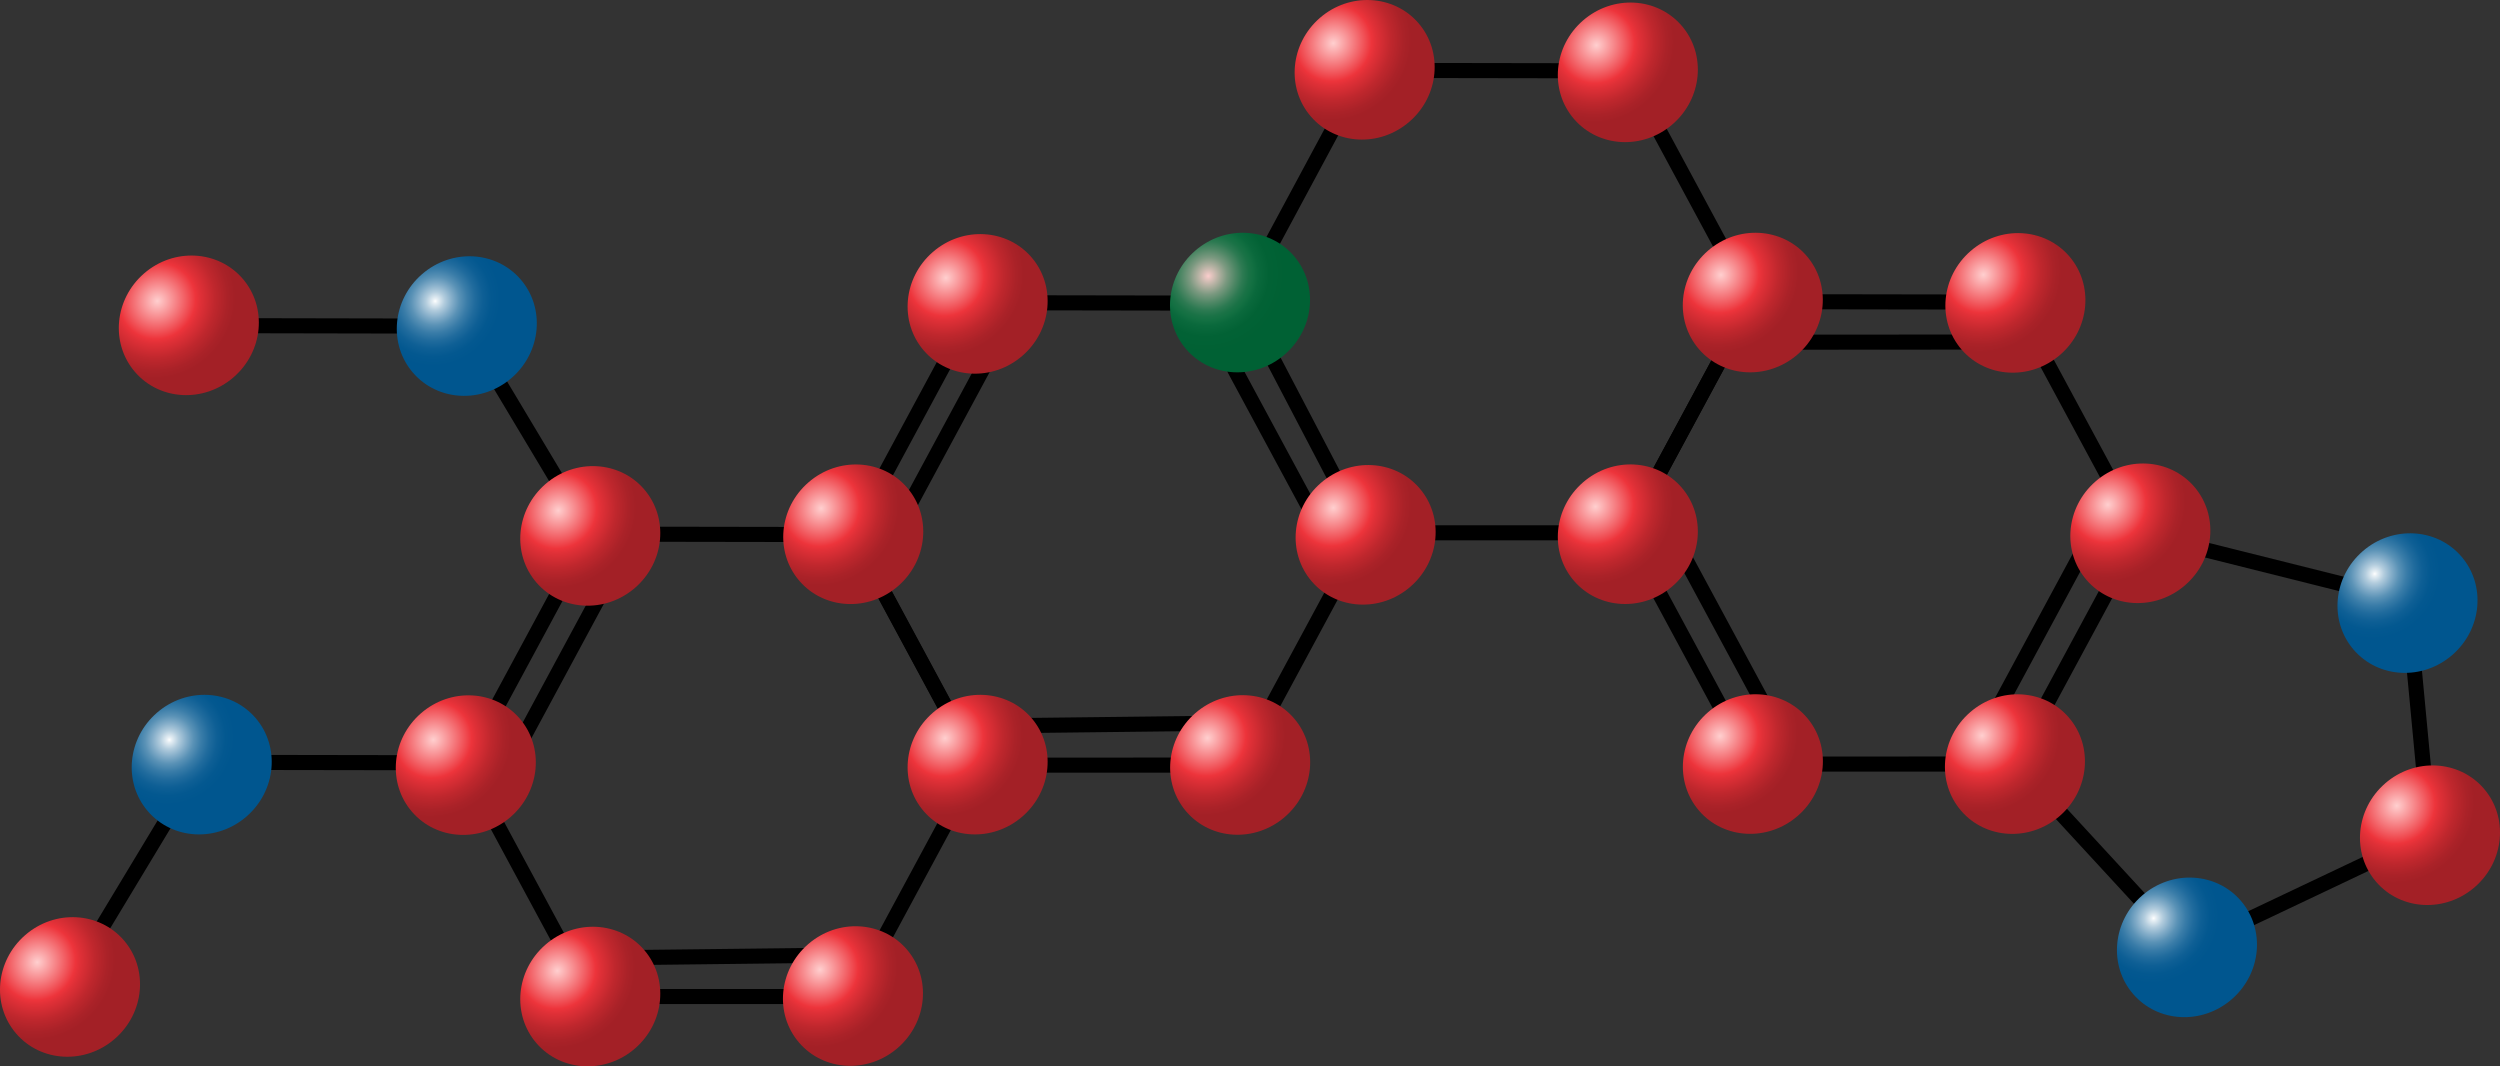 <?xml version="1.0" encoding="UTF-8"?> <svg xmlns="http://www.w3.org/2000/svg" xmlns:xlink="http://www.w3.org/1999/xlink" id="_Слой_2" data-name="Слой 2" viewBox="0 0 1757.75 749.74"><rect x="0" y="0" width="1757.75" height="749.74" fill="#333333" stroke="none"/><defs><style> .cls-1 { fill: url(#New_Gradient_Swatch-13); } .cls-2 { fill: url(#New_Gradient_Swatch-17); } .cls-3 { fill: url(#New_Gradient_Swatch-7); } .cls-4 { fill: url(#New_Gradient_Swatch-18); } .cls-5 { fill: url(#New_Gradient_Swatch_copy_2); } .cls-6 { fill: url(#New_Gradient_Swatch-6); } .cls-7 { fill: url(#New_Gradient_Swatch); } .cls-8 { fill: url(#New_Gradient_Swatch-5); } .cls-9 { fill: url(#radial-gradient-4); } .cls-10 { fill: url(#New_Gradient_Swatch-16); } .cls-11 { fill: url(#New_Gradient_Swatch-8); } .cls-12 { fill: url(#New_Gradient_Swatch-4); } .cls-13 { fill: url(#radial-gradient); } .cls-14 { fill: url(#New_Gradient_Swatch-3); } .cls-15 { fill: url(#radial-gradient-2); } .cls-16 { fill: url(#radial-gradient-3); } .cls-17 { fill: url(#New_Gradient_Swatch-14); } .cls-18 { fill: url(#New_Gradient_Swatch-19); } .cls-19 { fill: url(#New_Gradient_Swatch-10); } .cls-20 { fill: url(#New_Gradient_Swatch-12); } .cls-21 { fill: url(#New_Gradient_Swatch-20); } .cls-22 { fill: url(#New_Gradient_Swatch-9); } .cls-23 { fill: url(#New_Gradient_Swatch-15); } .cls-24 { fill: url(#New_Gradient_Swatch-11); } .cls-25 { fill: url(#New_Gradient_Swatch-2); } </style><radialGradient id="New_Gradient_Swatch" data-name="New Gradient Swatch" cx="685.58" cy="-413.18" fx="685.58" fy="-413.18" r="58.27" gradientTransform="translate(872.52 1075.05) rotate(-40.9) scale(.96 .92) skewX(-.13)" gradientUnits="userSpaceOnUse"><stop offset="0" stop-color="#ffcfcf"></stop><stop offset=".49" stop-color="#ed343b"></stop><stop offset=".55" stop-color="#e03037"></stop><stop offset=".74" stop-color="#bf272d"></stop><stop offset=".9" stop-color="#aa2228"></stop><stop offset="1" stop-color="#a32026"></stop></radialGradient><radialGradient id="New_Gradient_Swatch-2" data-name="New Gradient Swatch" cx="865.94" cy="-484.28" fx="865.94" fy="-484.28" r="58.27" xlink:href="#New_Gradient_Swatch"></radialGradient><radialGradient id="New_Gradient_Swatch-3" data-name="New Gradient Swatch" cx="1011.67" cy="-353.04" fx="1011.67" fy="-353.04" r="58.27" xlink:href="#New_Gradient_Swatch"></radialGradient><radialGradient id="New_Gradient_Swatch-4" data-name="New Gradient Swatch" cx="970.75" cy="-157.95" fx="970.75" fy="-157.95" r="58.27" xlink:href="#New_Gradient_Swatch"></radialGradient><radialGradient id="New_Gradient_Swatch-5" data-name="New Gradient Swatch" cx="644.98" cy="-218.35" fx="644.98" fy="-218.35" r="58.27" xlink:href="#New_Gradient_Swatch"></radialGradient><radialGradient id="New_Gradient_Swatch-6" data-name="New Gradient Swatch" cx="790.55" cy="-87.55" fx="790.55" fy="-87.55" r="58.27" xlink:href="#New_Gradient_Swatch"></radialGradient><radialGradient id="New_Gradient_Swatch-7" data-name="New Gradient Swatch" cx="987.06" cy="160.53" fx="987.06" fy="160.53" r="58.27" xlink:href="#New_Gradient_Swatch"></radialGradient><radialGradient id="New_Gradient_Swatch-8" data-name="New Gradient Swatch" cx="906.77" cy="-679.28" fx="906.77" fy="-679.28" r="58.27" xlink:href="#New_Gradient_Swatch"></radialGradient><radialGradient id="New_Gradient_Swatch-9" data-name="New Gradient Swatch" cx="539.63" cy="-543.66" fx="539.63" fy="-543.66" r="58.27" xlink:href="#New_Gradient_Swatch"></radialGradient><radialGradient id="New_Gradient_Swatch_copy_2" data-name="New Gradient Swatch copy 2" cx="581.08" cy="-740.16" fx="581.08" fy="-740.16" r="58.27" gradientTransform="translate(872.52 1075.05) rotate(-40.9) scale(.96 .92) skewX(-.13)" gradientUnits="userSpaceOnUse"><stop offset="0" stop-color="#ffcfcf"></stop><stop offset="0" stop-color="#facdcc"></stop><stop offset=".13" stop-color="#b4b1a2"></stop><stop offset=".24" stop-color="#7b9980"></stop><stop offset=".35" stop-color="#4e8765"></stop><stop offset=".44" stop-color="#2d7a52"></stop><stop offset=".52" stop-color="#1a7246"></stop><stop offset=".57" stop-color="#137042"></stop><stop offset=".64" stop-color="#0a693c"></stop><stop offset=".78" stop-color="#026235"></stop><stop offset="1" stop-color="#006134"></stop></radialGradient><radialGradient id="New_Gradient_Swatch-10" data-name="New Gradient Swatch" cx="761.78" cy="-812.07" fx="761.78" fy="-812.07" r="58.27" xlink:href="#New_Gradient_Swatch"></radialGradient><radialGradient id="New_Gradient_Swatch-11" data-name="New Gradient Swatch" cx="434.66" cy="-870.33" fx="434.66" fy="-870.33" r="58.27" xlink:href="#New_Gradient_Swatch"></radialGradient><radialGradient id="New_Gradient_Swatch-12" data-name="New Gradient Swatch" cx="214.02" cy="-604.88" fx="214.02" fy="-604.88" r="58.27" xlink:href="#New_Gradient_Swatch"></radialGradient><radialGradient id="New_Gradient_Swatch-13" data-name="New Gradient Swatch" cx="359.71" cy="-473.68" fx="359.71" fy="-473.68" r="58.27" xlink:href="#New_Gradient_Swatch"></radialGradient><radialGradient id="New_Gradient_Swatch-14" data-name="New Gradient Swatch" cx="255.24" cy="-799.68" fx="255.24" fy="-799.68" r="58.27" xlink:href="#New_Gradient_Swatch"></radialGradient><radialGradient id="New_Gradient_Swatch-15" data-name="New Gradient Swatch" cx="108.36" cy="-929.95" fx="108.36" fy="-929.95" r="58.27" xlink:href="#New_Gradient_Swatch"></radialGradient><radialGradient id="New_Gradient_Swatch-16" data-name="New Gradient Swatch" cx="-13.82" cy="-1251.59" fx="-13.82" fy="-1251.59" r="58.27" xlink:href="#New_Gradient_Swatch"></radialGradient><radialGradient id="New_Gradient_Swatch-17" data-name="New Gradient Swatch" cx="-396.67" cy="-929.7" fx="-396.67" fy="-929.7" r="58.27" xlink:href="#New_Gradient_Swatch"></radialGradient><radialGradient id="radial-gradient" cx="140.26" cy="-1112.46" fx="140.26" fy="-1112.46" r="58.27" gradientTransform="translate(872.52 1075.05) rotate(-40.9) scale(.96 .92) skewX(-.13)" gradientUnits="userSpaceOnUse"><stop offset="0" stop-color="#fff"></stop><stop offset=".03" stop-color="#e8f0f5"></stop><stop offset=".12" stop-color="#b2ccdd"></stop><stop offset=".22" stop-color="#82acc8"></stop><stop offset=".31" stop-color="#5a92b6"></stop><stop offset=".41" stop-color="#397ca8"></stop><stop offset=".51" stop-color="#206b9d"></stop><stop offset=".61" stop-color="#0e5f95"></stop><stop offset=".72" stop-color="#035890"></stop><stop offset=".84" stop-color="#00568f"></stop></radialGradient><radialGradient id="radial-gradient-2" cx="-217.03" cy="-992.07" fx="-217.03" fy="-992.07" r="58.27" xlink:href="#radial-gradient"></radialGradient><radialGradient id="radial-gradient-3" cx="798.35" cy="103.88" fx="798.35" fy="103.88" r="58.27" xlink:href="#radial-gradient"></radialGradient><radialGradient id="radial-gradient-4" cx="1085.74" cy="15.57" fx="1085.74" fy="15.57" r="58.27" xlink:href="#radial-gradient"></radialGradient><radialGradient id="New_Gradient_Swatch-18" data-name="New Gradient Swatch" cx="-112.23" cy="-664.56" fx="-112.23" fy="-664.56" r="58.27" xlink:href="#New_Gradient_Swatch"></radialGradient><radialGradient id="New_Gradient_Swatch-19" data-name="New Gradient Swatch" cx="33.94" cy="-533.77" fx="33.94" fy="-533.77" r="58.27" xlink:href="#New_Gradient_Swatch"></radialGradient><radialGradient id="New_Gradient_Swatch-20" data-name="New Gradient Swatch" cx="-70.56" cy="-860.01" fx="-70.56" fy="-860.01" r="58.27" xlink:href="#New_Gradient_Swatch"></radialGradient></defs><g id="Layer_5" data-name="Layer 5"><g><path d="m959.13,379.94c-2.93,0-5.31-2.37-5.31-5.3,0-2.93,2.37-5.31,5.3-5.31l184.26-.04c2.93,0,5.31,2.37,5.31,5.3,0,2.93-2.37,5.31-5.3,5.31l-184.26.04Z"></path><path d="m1143.38,55.11s-184.27-.31-184.27-.31c-2.93,0-5.3-2.38-5.3-5.31,0-2.93,2.38-5.3,5.31-5.3,0,0,184.27.31,184.27.31,2.93,0,5.3,2.38,5.3,5.31,0,2.93-2.38,5.3-5.31,5.3Z"></path><path d="m893,178.36c-.85,0-1.71-.2-2.51-.63-2.58-1.39-3.55-4.6-2.16-7.18l54.16-100.76c1.39-2.58,4.6-3.55,7.19-2.16,2.58,1.39,3.55,4.6,2.16,7.19l-54.16,100.76c-.96,1.78-2.79,2.79-4.68,2.79Z"></path><path d="m1143.88,379.94c-.85,0-1.71-.21-2.51-.64-2.58-1.39-3.54-4.61-2.15-7.19l87.45-162.19c1.39-2.58,4.61-3.54,7.19-2.15,2.58,1.39,3.54,4.61,2.15,7.19l-87.45,162.19c-.96,1.78-2.79,2.79-4.67,2.79Z"></path><path d="m1231.34,217.37c-1.89,0-3.72-1.01-4.67-2.79l-87.45-162.19c-1.39-2.58-.43-5.8,2.15-7.19,2.58-1.39,5.8-.43,7.19,2.15l87.45,162.19c1.39,2.58.43,5.8-2.15,7.19-.8.43-1.66.64-2.51.64Z"></path><path d="m1231.4,542.53c-1.89,0-3.72-1.01-4.67-2.79l-87.45-162.19c-1.39-2.58-.43-5.8,2.15-7.19,2.58-1.39,5.8-.43,7.19,2.15l87.45,162.19c1.39,2.58.43,5.8-2.15,7.19-.8.43-1.66.64-2.51.64Z"></path><path d="m1231.4,542.53c-2.93,0-5.31-2.37-5.31-5.3,0-2.93,2.37-5.31,5.3-5.31l184.26-.04c2.93,0,5.31,2.37,5.31,5.3,0,2.93-2.37,5.31-5.3,5.31l-184.26.04Z"></path><path d="m1415.66,217.71s-184.27-.31-184.27-.31c-2.93,0-5.3-2.38-5.3-5.31,0-2.93,2.38-5.3,5.31-5.3,0,0,184.27.31,184.27.31,2.93,0,5.3,2.38,5.3,5.31,0,2.93-2.38,5.3-5.31,5.3Z"></path><path d="m1143.94,379.96c-.85,0-1.71-.21-2.51-.64-2.58-1.39-3.54-4.61-2.15-7.19l87.45-162.19c1.39-2.58,4.61-3.54,7.19-2.15,2.58,1.39,3.54,4.61,2.15,7.19l-87.45,162.19c-.96,1.78-2.79,2.79-4.67,2.79Z"></path><path d="m1416.15,542.53c-.85,0-1.71-.21-2.51-.64-2.58-1.39-3.54-4.61-2.15-7.19l87.45-162.19c1.39-2.58,4.61-3.54,7.19-2.15,2.58,1.39,3.54,4.61,2.15,7.19l-87.45,162.19c-.96,1.78-2.79,2.79-4.67,2.79Z"></path><path d="m1518.42,652.47c-1.43,0-2.86-.58-3.9-1.71l-82.72-89.75c-1.99-2.15-1.85-5.51.31-7.5,2.16-1.98,5.51-1.85,7.5.31l82.72,89.75c1.99,2.15,1.85,5.51-.31,7.5-1.02.94-2.31,1.4-3.59,1.4Z"></path><path d="m1569.11,657.37c-1.99,0-3.89-1.12-4.8-3.03-1.26-2.65-.13-5.81,2.52-7.07l121.59-57.67c2.64-1.26,5.81-.13,7.07,2.52,1.26,2.65.13,5.81-2.52,7.07l-121.59,57.67c-.73.35-1.51.51-2.27.51Z"></path><path d="m1503.62,379.96c-1.89,0-3.72-1.01-4.67-2.79l-87.45-162.19c-1.39-2.58-.43-5.8,2.15-7.19,2.58-1.39,5.8-.43,7.19,2.15l87.45,162.19c1.39,2.58.43,5.8-2.15,7.19-.8.43-1.66.64-2.51.64Z"></path><path d="m1664.56,420.42c-.43,0-.86-.05-1.29-.16l-125.57-31.45c-2.84-.71-4.57-3.59-3.86-6.44.71-2.84,3.6-4.56,6.44-3.86l125.57,31.45c2.84.71,4.57,3.59,3.86,6.44-.6,2.41-2.77,4.02-5.14,4.02Z"></path><path d="m687.01,543.28c-1.89,0-3.72-1.01-4.67-2.79l-87.45-162.19c-1.39-2.58-.43-5.8,2.15-7.19,2.58-1.39,5.8-.43,7.19,2.15l87.45,162.19c1.39,2.58.43,5.8-2.15,7.19-.8.43-1.66.64-2.51.64Z"></path><path d="m687.01,543.28c-2.93,0-5.31-2.37-5.31-5.3,0-2.93,2.37-5.31,5.3-5.31l184.26-.04c2.93,0,5.31,2.37,5.31,5.3,0,2.93-2.37,5.31-5.3,5.31l-184.26.04Z"></path><path d="m833.33,218.39s-146.33-.25-146.33-.25c-2.93,0-5.3-2.38-5.3-5.31,0-2.93,2.38-5.3,5.31-5.3,0,0,146.33.25,146.33.25,2.93,0,5.3,2.38,5.3,5.31,0,2.93-2.38,5.3-5.31,5.3Z"></path><path d="m599.55,380.71c-.85,0-1.71-.21-2.51-.64-2.58-1.39-3.54-4.61-2.15-7.19l87.45-162.19c1.39-2.58,4.61-3.54,7.19-2.15,2.58,1.39,3.54,4.61,2.15,7.19l-87.45,162.19c-.96,1.78-2.79,2.79-4.67,2.79Z"></path><path d="m871.76,543.28c-.85,0-1.71-.21-2.51-.64-2.58-1.39-3.54-4.61-2.15-7.19l87.45-162.19c1.39-2.58,4.61-3.54,7.19-2.15,2.58,1.39,3.54,4.61,2.15,7.19l-87.45,162.19c-.96,1.78-2.79,2.79-4.67,2.79Z"></path><path d="m948.25,359.68c-1.91,0-3.76-1.04-4.71-2.85l-56.33-107.68c-1.36-2.6-.35-5.8,2.24-7.16,2.6-1.36,5.8-.35,7.16,2.24l56.33,107.68c1.36,2.6.35,5.8-2.24,7.16-.78.41-1.63.61-2.45.61Z"></path><path d="m414.6,705.99c-1.89,0-3.72-1.01-4.67-2.79l-87.45-162.19c-1.39-2.58-.43-5.8,2.15-7.19,2.58-1.39,5.8-.43,7.19,2.15l87.45,162.18c1.39,2.58.43,5.8-2.15,7.19-.8.43-1.66.64-2.51.64Z"></path><path d="m414.59,705.99c-2.93,0-5.31-2.37-5.31-5.3,0-2.93,2.37-5.31,5.3-5.31l184.26-.03c2.93,0,5.31,2.37,5.31,5.3,0,2.93-2.37,5.31-5.3,5.31l-184.26.03Z"></path><path d="m598.85,381.16s-184.27-.31-184.27-.31c-2.93,0-5.3-2.38-5.3-5.31,0-2.93,2.38-5.3,5.31-5.3,0,0,184.27.31,184.27.31,2.93,0,5.3,2.38,5.3,5.31,0,2.93-2.38,5.3-5.31,5.3Z"></path><path d="m414.6,380.86c-1.8,0-3.56-.92-4.56-2.58l-68.9-115.11c-1.51-2.51-.69-5.77,1.83-7.28,2.51-1.51,5.77-.69,7.28,1.83l68.9,115.11c1.51,2.51.69,5.77-1.83,7.28-.85.51-1.79.75-2.72.75Z"></path><path d="m326.05,541.62s-150.65-.25-150.65-.25c-2.93,0-5.3-2.38-5.3-5.31,0-2.93,2.38-5.3,5.31-5.3,0,0,150.65.25,150.65.25,2.93,0,5.3,2.38,5.3,5.31,0,2.93-2.38,5.3-5.31,5.3Z"></path><path d="m303.77,234.57s-131.53-.26-131.53-.26c-2.93,0-5.3-2.39-5.29-5.32,0-2.93,2.38-5.29,5.31-5.29.01,0,131.53.26,131.53.26,2.93,0,5.3,2.39,5.29,5.32,0,2.93-2.38,5.29-5.31,5.29Z"></path><path d="m58.78,678.7c-.93,0-1.88-.25-2.73-.76-2.51-1.51-3.32-4.77-1.8-7.28l60.2-99.81c1.51-2.51,4.77-3.31,7.28-1.8,2.51,1.51,3.32,4.77,1.8,7.28l-60.2,99.81c-1,1.65-2.75,2.57-4.55,2.57Z"></path><path d="m327.14,543.42c-.85,0-1.71-.21-2.51-.64-2.58-1.39-3.54-4.61-2.15-7.19l87.45-162.19c1.39-2.58,4.61-3.54,7.19-2.15,2.58,1.39,3.54,4.61,2.15,7.19l-87.45,162.19c-.96,1.78-2.79,2.79-4.67,2.79Z"></path><path d="m358.35,541.49c-.85,0-1.71-.21-2.51-.64-2.58-1.39-3.54-4.61-2.15-7.19l72.16-133.83c1.39-2.58,4.61-3.54,7.19-2.15,2.58,1.39,3.54,4.61,2.15,7.19l-72.16,133.83c-.96,1.78-2.79,2.79-4.67,2.79Z"></path><path d="m629.7,378.36c-.85,0-1.71-.21-2.51-.64-2.58-1.39-3.54-4.61-2.15-7.19l70.72-131.16c1.39-2.58,4.61-3.54,7.19-2.15,2.58,1.39,3.54,4.61,2.15,7.19l-70.72,131.16c-.96,1.78-2.79,2.79-4.67,2.79Z"></path><path d="m919.52,360.46c-1.89,0-3.72-1.01-4.67-2.79l-51.42-95.36c-1.39-2.58-.43-5.8,2.15-7.19,2.58-1.39,5.8-.43,7.19,2.15l51.42,95.36c1.39,2.58.43,5.8-2.15,7.19-.8.43-1.66.64-2.51.64Z"></path><path d="m427.58,678.76c-2.9,0-5.27-2.34-5.3-5.24-.03-2.93,2.31-5.33,5.24-5.37l152.03-1.77c2.93-.01,5.33,2.31,5.37,5.24.03,2.93-2.31,5.33-5.24,5.37l-152.03,1.77h-.06Z"></path><path d="m702.78,515.62c-2.9,0-5.27-2.33-5.3-5.24-.03-2.93,2.31-5.33,5.24-5.37l152.03-1.77s.04,0,.06,0c2.9,0,5.27,2.33,5.3,5.24.03,2.93-2.31,5.33-5.24,5.37l-152.03,1.77s-.04,0-.06,0Z"></path><path d="m1246.67,512.78c-1.89,0-3.72-1.01-4.67-2.79l-72.16-133.83c-1.39-2.58-.43-5.8,2.15-7.19,2.58-1.39,5.8-.43,7.19,2.15l72.16,133.83c1.39,2.58.43,5.8-2.15,7.19-.8.43-1.66.64-2.51.64Z"></path><path d="m1399.65,512.78c-.85,0-1.71-.21-2.51-.64-2.58-1.39-3.54-4.61-2.15-7.19l72.16-133.83c1.39-2.58,4.61-3.54,7.19-2.15,2.58,1.39,3.54,4.61,2.15,7.19l-72.16,133.83c-.96,1.78-2.79,2.79-4.67,2.79Z"></path><path d="m1244.16,245.91c-2.93,0-5.3-2.37-5.31-5.3,0-2.93,2.37-5.31,5.3-5.31l152.03-.11c2.93,0,5.31,2.37,5.31,5.3,0,2.93-2.37,5.31-5.3,5.31l-152.03.11h0Z"></path><path d="m599.35,705.99c-.85,0-1.71-.2-2.51-.64-2.58-1.39-3.54-4.61-2.15-7.19l87.45-162.18c1.39-2.58,4.61-3.54,7.19-2.15,2.58,1.39,3.54,4.61,2.15,7.19l-87.45,162.19c-.96,1.78-2.79,2.79-4.67,2.79Z"></path><path d="m686.81,543.42c-1.89,0-3.72-1.01-4.67-2.79l-87.45-162.19c-1.39-2.58-.43-5.8,2.15-7.19,2.58-1.39,5.8-.43,7.19,2.15l87.45,162.19c1.39,2.58.43,5.8-2.15,7.19-.8.43-1.66.64-2.51.64Z"></path><path d="m1708.38,591.71c-2.71,0-5.02-2.06-5.28-4.81l-10.85-115.04c-.27-2.92,1.87-5.5,4.78-5.78,2.92-.27,5.5,1.87,5.78,4.78l10.85,115.04c.27,2.92-1.87,5.5-4.78,5.78-.17.02-.34.02-.51.02Z"></path><path class="cls-7" d="m1182.38,342.81c17.38,20.16,14.52,51.19-6.39,69.3-20.91,18.11-51.94,16.45-69.32-3.71-17.38-20.16-14.52-51.18,6.39-69.3,20.91-18.11,51.94-16.45,69.32,3.71Z"></path><path class="cls-25" d="m1270.25,179.93c17.38,20.16,14.52,51.19-6.39,69.3-20.91,18.11-51.94,16.45-69.32-3.71-17.38-20.16-14.52-51.19,6.39-69.3,20.91-18.11,51.94-16.45,69.32,3.71Z"></path><path class="cls-14" d="m1454.88,180.17c17.38,20.16,14.52,51.19-6.39,69.3-20.91,18.11-51.94,16.45-69.32-3.71-17.38-20.16-14.52-51.18,6.39-69.3,20.91-18.11,51.94-16.45,69.32,3.71Z"></path><path class="cls-12" d="m1542.73,342.16c17.38,20.16,14.52,51.19-6.39,69.3-20.91,18.11-51.94,16.45-69.32-3.71-17.38-20.16-14.52-51.18,6.39-69.3,20.91-18.11,51.94-16.45,69.32,3.71Z"></path><path class="cls-8" d="m1270.31,504.41c17.38,20.16,14.52,51.19-6.39,69.3-20.91,18.11-51.94,16.45-69.32-3.71-17.38-20.16-14.52-51.18,6.39-69.3,20.91-18.11,51.94-16.45,69.32,3.71Z"></path><path class="cls-6" d="m1454.56,504.44c17.38,20.16,14.52,51.19-6.39,69.3-20.91,18.11-51.94,16.45-69.32-3.71-17.38-20.16-14.52-51.18,6.39-69.3,20.91-18.11,51.94-16.45,69.32,3.71Z"></path><path class="cls-3" d="m1746.38,554.45c17.38,20.16,14.52,51.19-6.39,69.3-20.91,18.11-51.94,16.45-69.32-3.71-17.38-20.16-14.52-51.19,6.39-69.3,20.91-18.11,51.94-16.45,69.32,3.71Z"></path><path class="cls-11" d="m1182.38,18.07c17.38,20.16,14.52,51.19-6.39,69.3-20.91,18.11-51.94,16.45-69.32-3.71-17.38-20.16-14.52-51.18,6.39-69.3,20.91-18.11,51.94-16.45,69.32,3.71Z"></path><path class="cls-22" d="m998.03,343.24c17.38,20.16,14.52,51.19-6.39,69.3-20.91,18.11-51.94,16.45-69.32-3.71-17.38-20.16-14.52-51.18,6.39-69.3,20.91-18.11,51.94-16.45,69.32,3.71Z"></path><path class="cls-5" d="m909.71,179.93c17.38,20.16,14.52,51.19-6.39,69.3-20.91,18.11-51.94,16.45-69.32-3.71-17.38-20.16-14.52-51.19,6.39-69.3,20.91-18.11,51.94-16.45,69.32,3.71Z"></path><path class="cls-19" d="m997.34,16.28c17.38,20.16,14.52,51.19-6.39,69.3-20.91,18.11-51.94,16.45-69.32-3.71-17.38-20.16-14.52-51.18,6.39-69.3,20.91-18.11,51.94-16.45,69.32,3.71Z"></path><path class="cls-24" d="m725.22,180.87c17.38,20.16,14.52,51.19-6.39,69.3-20.91,18.11-51.94,16.45-69.32-3.71-17.38-20.16-14.52-51.18,6.39-69.3,20.91-18.11,51.94-16.45,69.32,3.71Z"></path><path class="cls-20" d="m725.22,504.81c17.38,20.16,14.52,51.19-6.39,69.3-20.91,18.11-51.94,16.45-69.32-3.71-17.38-20.16-14.52-51.18,6.39-69.3,20.91-18.11,51.94-16.45,69.32,3.71Z"></path><path class="cls-1" d="m909.81,505.05c17.38,20.16,14.52,51.19-6.39,69.3-20.91,18.11-51.94,16.45-69.32-3.71-17.38-20.16-14.52-51.18,6.39-69.3,20.91-18.11,51.94-16.45,69.32,3.71Z"></path><path class="cls-17" d="m637.77,342.84c17.38,20.16,14.52,51.19-6.39,69.3-20.91,18.11-51.94,16.45-69.32-3.71-17.38-20.16-14.52-51.18,6.39-69.3,20.91-18.11,51.94-16.45,69.32,3.71Z"></path><path class="cls-23" d="m452.88,344c17.38,20.16,14.52,51.19-6.39,69.3-20.91,18.11-51.94,16.45-69.32-3.71-17.38-20.16-14.52-51.18,6.39-69.3,20.91-18.11,51.94-16.45,69.32,3.71Z"></path><path class="cls-10" d="m170.62,195.95c17.38,20.16,14.52,51.19-6.39,69.3-20.91,18.11-51.94,16.45-69.32-3.71-17.38-20.16-14.52-51.18,6.39-69.3,20.91-18.11,51.94-16.45,69.32,3.71Z"></path><path class="cls-2" d="m87.08,661.13c17.38,20.16,14.52,51.19-6.39,69.3-20.91,18.11-51.94,16.45-69.32-3.71-17.38-20.16-14.52-51.18,6.39-69.3,20.91-18.11,51.94-16.45,69.32,3.71Z"></path><path class="cls-13" d="m366.06,196.46c17.38,20.16,14.52,51.19-6.39,69.3-20.91,18.11-51.94,16.45-69.32-3.71-17.38-20.16-14.52-51.18,6.39-69.3,20.91-18.11,51.94-16.45,69.32,3.71Z"></path><path class="cls-15" d="m179.68,504.81c17.38,20.16,14.52,51.19-6.39,69.3-20.91,18.11-51.94,16.45-69.32-3.71-17.38-20.16-14.52-51.18,6.39-69.3,20.91-18.11,51.94-16.45,69.32,3.71Z"></path><path class="cls-16" d="m1575.51,633.3c17.38,20.16,14.52,51.19-6.39,69.3-20.91,18.11-51.94,16.45-69.32-3.71-17.38-20.16-14.52-51.18,6.39-69.3,20.91-18.11,51.94-16.45,69.32,3.71Z"></path><path class="cls-9" d="m1730.57,391.24c17.38,20.16,14.52,51.19-6.39,69.3-20.91,18.11-51.94,16.45-69.32-3.71-17.38-20.16-14.52-51.18,6.39-69.3,20.91-18.11,51.94-16.45,69.32,3.71Z"></path><path class="cls-4" d="m452.88,667.87c17.38,20.16,14.52,51.19-6.39,69.3-20.91,18.11-51.94,16.45-69.32-3.71-17.38-20.16-14.52-51.18,6.39-69.3,20.91-18.11,51.94-16.45,69.32,3.71Z"></path><path class="cls-18" d="m637.57,667.52c17.38,20.16,14.52,51.19-6.39,69.3-20.91,18.11-51.94,16.45-69.32-3.71-17.38-20.16-14.52-51.18,6.39-69.3,20.91-18.11,51.94-16.45,69.32,3.71Z"></path><path class="cls-21" d="m365.36,505.16c17.38,20.16,14.52,51.19-6.39,69.3-20.91,18.11-51.94,16.45-69.32-3.71-17.38-20.16-14.52-51.18,6.39-69.3,20.91-18.11,51.94-16.45,69.32,3.71Z"></path></g></g></svg> 